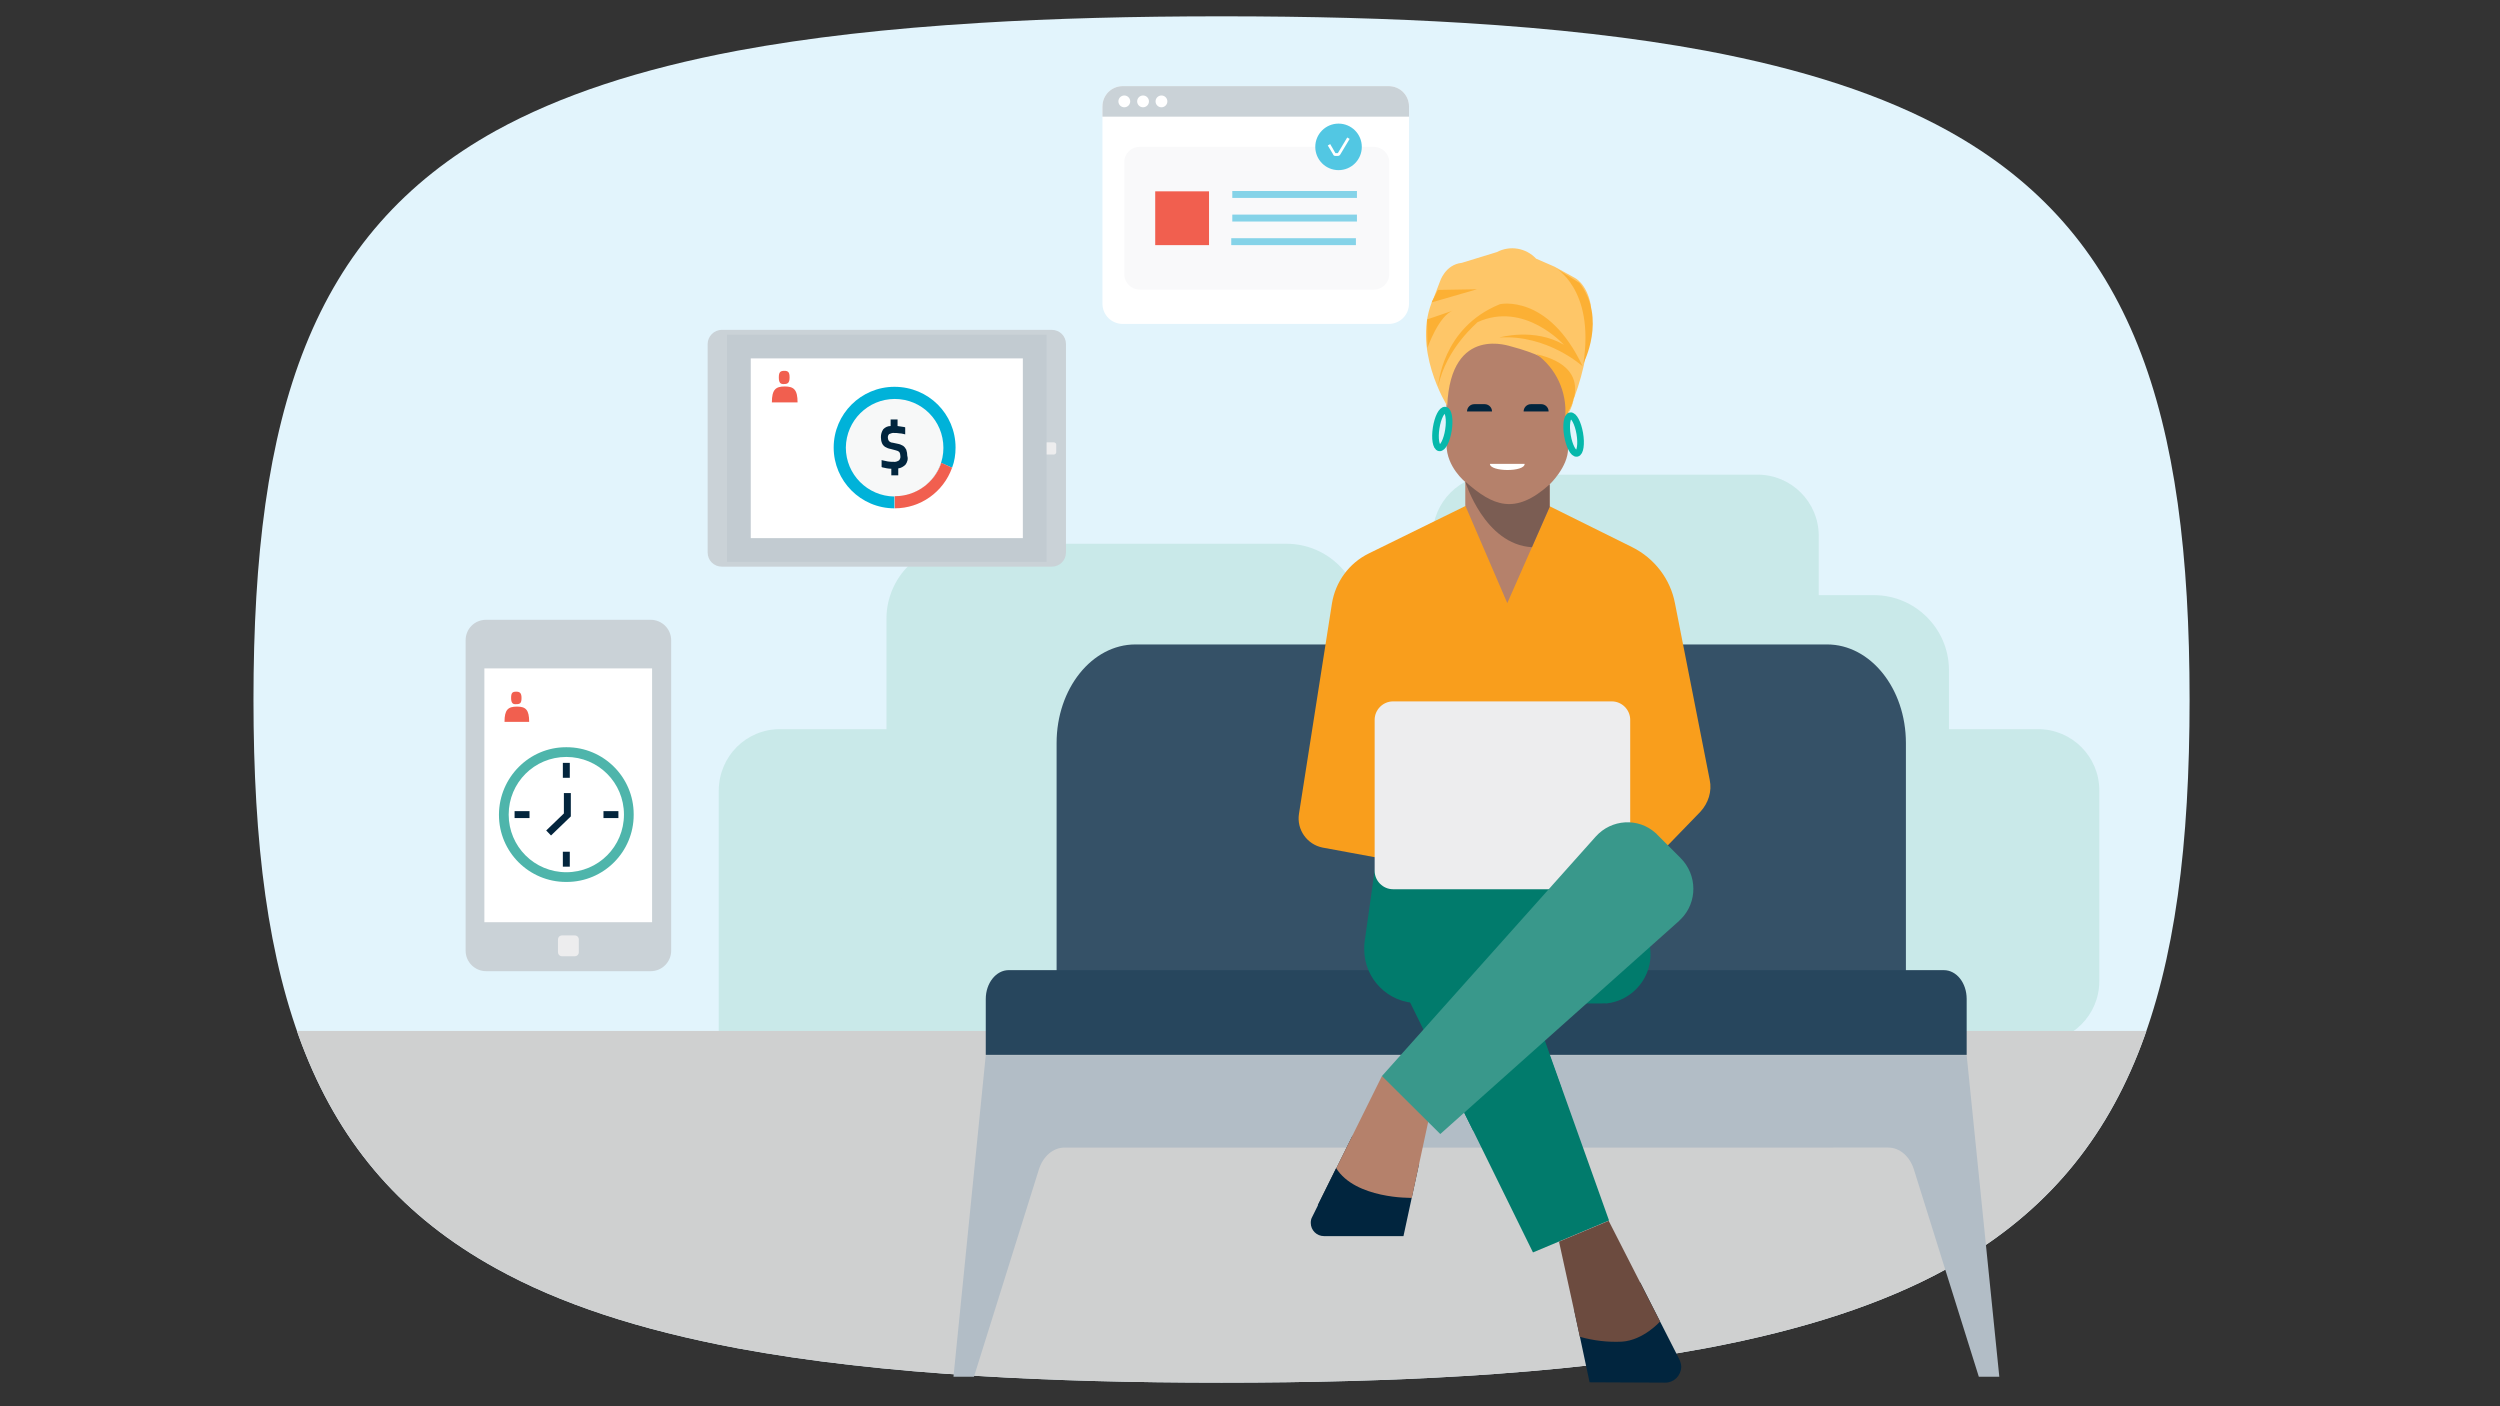 <?xml version="1.0" encoding="utf-8"?>
<!-- Generator: Adobe Illustrator 26.0.3, SVG Export Plug-In . SVG Version: 6.00 Build 0)  -->
<svg version="1.1" id="Layer_1" xmlns="http://www.w3.org/2000/svg" xmlns:xlink="http://www.w3.org/1999/xlink" x="0px" y="0px"
	 viewBox="0 0 720 405" style="enable-background:new 0 0 720 405;" xml:space="preserve">
<rect x="0" y="0" width="720" height="405" fill="#333333" stroke="none"/>
<style type="text/css">
	.st0{fill-rule:evenodd;clip-rule:evenodd;fill:#E5F5FC;}
	.st1{fill-rule:evenodd;clip-rule:evenodd;fill:#555655;}
	.st2{fill-rule:evenodd;clip-rule:evenodd;fill:#42B0D5;}
	.st3{fill-rule:evenodd;clip-rule:evenodd;fill:#EDEDEE;}
	.st4{fill-rule:evenodd;clip-rule:evenodd;fill:#E0E1E0;}
	.st5{fill-rule:evenodd;clip-rule:evenodd;fill:#171617;}
	.st6{fill-rule:evenodd;clip-rule:evenodd;fill:#FFFFFF;}
	.st7{fill-rule:evenodd;clip-rule:evenodd;fill:#D2EAF7;}
	.st8{fill-rule:evenodd;clip-rule:evenodd;fill:#04253C;}
	.st9{fill-rule:evenodd;clip-rule:evenodd;fill:#D0D1CF;}
	.st10{fill-rule:evenodd;clip-rule:evenodd;fill:#69B9DA;}
	.st11{fill-rule:evenodd;clip-rule:evenodd;fill:#DCDBDB;}
	.st12{fill-rule:evenodd;clip-rule:evenodd;fill:#E4F5FD;}
	.st13{fill-rule:evenodd;clip-rule:evenodd;fill:#878383;}
	.st14{fill-rule:evenodd;clip-rule:evenodd;fill:#6D0E0F;}
	.st15{fill-rule:evenodd;clip-rule:evenodd;fill:#DAAD95;}
	.st16{fill-rule:evenodd;clip-rule:evenodd;fill:#07213A;}
	.st17{fill-rule:evenodd;clip-rule:evenodd;fill:#C6977F;}
	.st18{fill-rule:evenodd;clip-rule:evenodd;fill:#8DC751;stroke:#8DC751;stroke-width:1.342;stroke-miterlimit:13.422;}
	.st19{fill:#CAD2D7;}
	.st20{fill:#FFFFFF;}
	.st21{fill:#EDEDEE;}
	.st22{clip-path:url(#SVGID_00000021098961067144676870000010217211122939627165_);}
	.st23{fill:#85D3E8;}
	.st24{clip-path:url(#SVGID_00000122694910253511688900000010075761249015435453_);}
	.st25{fill:#F26A68;}
	.st26{fill:#01253E;}
	.st27{fill:#7ED1E5;}
	.st28{fill:#DBDCDA;}
	.st29{fill:#A2D7E9;}
	.st30{fill:#F26A57;}
	.st31{fill:#E2F4FC;}
	.st32{clip-path:url(#SVGID_00000013876008533514767080000008390579184961561499_);}
	.st33{fill:#C9E9E9;}
	.st34{fill:#00B2D9;}
	.st35{fill:#F7F8F8;}
	.st36{fill:#F15F4F;}
	.st37{fill:none;stroke:#C2CBD1;stroke-width:6.838;stroke-miterlimit:32.195;}
	.st38{fill:#CFD0D0;}
	.st39{fill:#F9F9FA;}
	.st40{fill:#52C7E3;}
	.st41{fill:#355167;}
	.st42{fill:#B2BDC6;}
	.st43{fill:#27465D;}
	.st44{fill:#017B6C;}
	.st45{fill:#F99E1C;}
	.st46{fill:#B5816B;}
	.st47{fill:#6C4B3F;}
	.st48{fill:#FCCBB5;}
	.st49{fill:#39988B;}
	.st50{fill:#7B5D53;}
	.st51{fill:#FEC668;}
	.st52{fill:#FCB034;}
	.st53{fill:none;stroke:#06B8AB;stroke-width:1.912;stroke-miterlimit:32.195;}
	.st54{fill:#4EB5AB;}
	.st55{fill:none;stroke:#03253D;stroke-width:2;stroke-miterlimit:9.951;}
	.st56{fill:#E5F5FC;}
	.st57{clip-path:url(#SVGID_00000088119416768147026200000014239067945863232667_);}
	.st58{fill:#ABE0F7;}
	.st59{fill:#010101;}
	.st60{fill:#3DB6CE;}
	.st61{fill:#73CADB;}
	.st62{fill:#E1E2E1;}
	.st63{fill:#EEAF2E;}
	.st64{fill:#F26423;}
	.st65{fill:#F8A47B;}
	.st66{fill:#DCA58D;}
	.st67{fill:#BC8E7B;}
	.st68{fill:#B65934;}
	.st69{fill:#555554;}
	.st70{fill:#F9B5A2;}
	.st71{fill:none;stroke:#03253D;stroke-width:3;stroke-miterlimit:9.951;}
	.st72{fill:#B5E3EF;}
</style>
<g>
	<path class="st31" d="M421.5,396.3c26.2-1.6,49.3-4.2,69.7-8c28.2-5.3,51.2-12.8,69.7-23c53.2-29.4,69.7-80.8,69.7-163.8
		S614.1,67,560.9,37.6c-18.5-10.2-41.5-17.7-69.7-23c-20.4-3.8-43.5-6.4-69.7-8c-21.2-1.3-44.3-1.9-69.7-1.9
		c-25.3,0-48.5,0.6-69.7,1.9c-26.2,1.6-49.3,4.2-69.7,8c-28.2,5.3-51.2,12.9-69.7,23.1C89.7,67.2,73,118.7,73,201.5
		c0,82.8,16.6,134.3,69.7,163.7c18.5,10.3,41.5,17.8,69.7,23.1c20.4,3.8,43.5,6.4,69.7,8c21.2,1.3,44.3,1.9,69.7,1.9
		C377.2,398.2,400.3,397.6,421.5,396.3z"/>
	<g>
		<defs>
			<path id="SVGID_00000093136643865627785770000007792964293779477938_" d="M421.5,396.3c26.2-1.6,49.3-4.2,69.7-8
				c28.2-5.3,51.2-12.8,69.7-23c53.2-29.4,69.7-80.8,69.7-163.8S614.1,67,560.9,37.6c-18.5-10.2-41.5-17.7-69.7-23
				c-20.4-3.8-43.5-6.4-69.7-8c-21.2-1.3-44.3-1.9-69.7-1.9c-25.3,0-48.5,0.6-69.7,1.9c-26.2,1.6-49.3,4.2-69.7,8
				c-28.2,5.3-51.2,12.9-69.7,23.1C89.7,67.2,73,118.7,73,201.5c0,82.8,16.6,134.3,69.7,163.7c18.5,10.3,41.5,17.8,69.7,23.1
				c20.4,3.8,43.5,6.4,69.7,8c21.2,1.3,44.3,1.9,69.7,1.9C377.2,398.2,400.3,397.6,421.5,396.3z"/>
		</defs>
		<clipPath id="SVGID_00000122689727606931156630000012757551783815368073_">
			<use xlink:href="#SVGID_00000093136643865627785770000007792964293779477938_"  style="overflow:visible;"/>
		</clipPath>
		<g style="clip-path:url(#SVGID_00000122689727606931156630000012757551783815368073_);">
			<path class="st33" d="M224.6,210h362.4c9.7,0,17.6,7.9,17.6,17.6c0,0,0,0,0,0v55c0,9.7-7.9,17.6-17.6,17.6c0,0,0,0,0,0h-380
				v-72.6C207.1,217.8,214.9,210,224.6,210C224.6,210,224.6,210,224.6,210L224.6,210z"/>
			<path class="st33" d="M430.2,136.7h76c9.7,0,17.6,7.9,17.6,17.6v55c0,9.7-7.9,17.6-17.6,17.6h-76c-9.7,0-17.6-7.9-17.6-17.6v-55
				C412.6,144.6,420.5,136.7,430.2,136.7z"/>
			<path class="st33" d="M276.9,156.6h93.6c11.9,0,21.6,9.7,21.6,21.6V246c0,11.9-9.7,21.6-21.6,21.6h-93.6
				c-11.9,0-21.6-9.7-21.6-21.6v-67.8C255.3,166.3,265,156.6,276.9,156.6z"/>
			<path class="st33" d="M446.1,171.4h93.6c11.9,0,21.6,9.7,21.6,21.6v67.8c0,11.9-9.7,21.6-21.6,21.6h-93.6
				c-11.9,0-21.6-9.7-21.6-21.6V193C424.5,181.1,434.2,171.4,446.1,171.4z"/>
			<path class="st33" d="M333.7,181.8h94.2c12,0,21.8,9.7,21.8,21.8c0,0,0,0,0,0v68.3c0,12-9.7,21.8-21.8,21.8c0,0,0,0,0,0h-94.2
				c-12,0-21.8-9.7-21.8-21.8v-68.3C311.9,191.5,321.7,181.8,333.7,181.8L333.7,181.8L333.7,181.8z"/>
			<path class="st19" d="M207.9,95h95c2.3,0,4.1,1.8,4.1,4.1v60c0,2.3-1.8,4.1-4.1,4.1h-95c-2.3,0-4.1-1.8-4.1-4.1v-60
				C203.8,96.9,205.6,95,207.9,95z"/>
			<path class="st20" d="M212.8,99.8H298v58.6h-85.2L212.8,99.8z"/>
			<path class="st26" d="M260.1,129.9c0.1,0.9-0.2,1.8-0.7,2.5v0c-0.6,0.6-1.3,1-2.1,1.1v2h-2v-1.9c-0.9,0-1.7-0.2-2.6-0.4l-0.2-0.1
				v-2l0.4,0.1c0.4,0.1,0.9,0.2,1.4,0.3c0.5,0.1,1.1,0.1,1.6,0.1c0.6,0.1,1.1-0.1,1.6-0.4c0.3-0.3,0.5-0.8,0.4-1.3
				c0-0.4-0.1-0.8-0.3-1.1c-0.3-0.3-0.6-0.4-1-0.5l-1.5-0.4c-0.6-0.1-1.1-0.3-1.6-0.6c-0.4-0.3-0.7-0.6-0.9-1.1
				c-0.2-0.5-0.3-1.1-0.3-1.7c0-0.8,0.2-1.6,0.7-2.3c0.6-0.6,1.3-0.9,2.1-0.9v-1.9h2v1.9c0.7,0.1,1.3,0.2,2,0.3l0.2,0.1v2l-0.4-0.1
				c-0.4-0.1-0.9-0.2-1.3-0.2c-0.5-0.1-1-0.1-1.4-0.1c-0.5-0.1-1,0.1-1.5,0.3c-0.3,0.3-0.4,0.6-0.4,1c0,0.4,0.1,0.7,0.3,1
				c0.3,0.3,0.7,0.5,1.1,0.5l1.4,0.3c0.6,0.1,1.1,0.3,1.6,0.6c0.4,0.3,0.7,0.7,0.9,1.1C260,128.6,260.1,129.3,260.1,129.9
				L260.1,129.9z"/>
			<path class="st34" d="M275.2,128.9c0,2-0.3,4-1,5.8l-3.2-1.4c-1.9,5.7-7.3,9.5-13.3,9.6h-0.1l0,3.5c-9.7,0-17.5-7.9-17.5-17.5
				c0-9.7,7.9-17.5,17.5-17.5C267.4,111.4,275.2,119.2,275.2,128.9L275.2,128.9z"/>
			<path class="st26" d="M255.2,119.4c7.7,0,15,0.3,15,8c0,7.7-6.3,14-14,14c-7.7,0-8.4-6.3-8.4-14"/>
			<path class="st35" d="M260.8,133.8L260.8,133.8c-0.6,0.6-1.3,1-2.1,1.1v2h-2V135c-0.9,0-1.7-0.2-2.6-0.4l-0.2-0.1v-2l0.4,0.1
				c0.4,0.1,0.9,0.2,1.4,0.3c0.5,0.1,1.1,0.1,1.6,0.1c0.6,0.1,1.1-0.1,1.6-0.4c0.3-0.3,0.5-0.8,0.4-1.3c0-0.4-0.1-0.8-0.3-1.1
				c-0.3-0.3-0.6-0.4-1-0.5l-1.5-0.4c-0.6-0.1-1.1-0.3-1.6-0.6c-0.4-0.3-0.7-0.6-0.9-1.1c-0.2-0.5-0.3-1.1-0.3-1.7
				c0-0.8,0.2-1.6,0.7-2.3c0.6-0.6,1.3-0.9,2.1-0.9v-1.9h2v1.9c0.7,0.1,1.3,0.2,2,0.3l0.2,0.1v2l-0.4-0.1c-0.4-0.1-0.9-0.2-1.3-0.2
				c-0.5-0.1-1-0.1-1.4-0.1c-0.5-0.1-1,0.1-1.5,0.3c-0.3,0.3-0.4,0.6-0.4,1c0,0.4,0.1,0.7,0.3,1c0.3,0.3,0.7,0.5,1.1,0.5l1.4,0.3
				c0.6,0.1,1.1,0.3,1.6,0.6c0.4,0.3,0.7,0.7,0.9,1.1c0.2,0.6,0.3,1.2,0.3,1.8C261.6,132.2,261.3,133.1,260.8,133.8L260.8,133.8z
				 M257.7,114.9c-7.7,0-14,6.2-14.1,14c0,7.7,6.2,14,14,14.1h0.1c7.7,0,14-6.3,14-14C271.7,121.1,265.4,114.9,257.7,114.9
				C257.7,114.9,257.7,114.9,257.7,114.9z"/>
			<path class="st36" d="M274.2,134.7c-2.5,7-9.1,11.7-16.5,11.7h0l0-3.5h0.1c6,0,11.4-3.9,13.3-9.6L274.2,134.7z"/>
			<path class="st21" d="M301.4,127.4h2.1c0.4,0,0.7,0.3,0.7,0.7v2.1c0,0.4-0.3,0.7-0.7,0.7h-2.1c-0.4,0-0.7-0.3-0.7-0.7v-2.1
				C300.7,127.7,301,127.4,301.4,127.4L301.4,127.4z"/>
			<path class="st37" d="M212.8,99.8H298v58.6h-85.2L212.8,99.8z"/>
			<path class="st36" d="M224.3,108.7c0-1.5,0.4-1.9,1.6-1.9c1.1,0,1.5,0.4,1.5,1.9c0,1.5-0.5,1.9-1.5,1.9
				C224.8,110.7,224.3,110.3,224.3,108.7L224.3,108.7z M222.3,115.9c0-3.7,1.1-4.6,3.7-4.6c2.6,0,3.7,0.9,3.7,4.6L222.3,115.9z"/>
			<path class="st38" d="M73.7,296.9h550.6v124.2H73.7V296.9z"/>
			<path class="st20" d="M405.8,30.7v56.7c0,3.3-2.6,5.9-5.9,5.9h-76.5c-3.3,0-5.9-2.6-5.9-5.9V30.7c0-3.3,2.6-5.9,5.9-5.9h76.5
				C403.2,24.8,405.8,27.4,405.8,30.7z"/>
			<path class="st19" d="M317.5,33.6v-2.9c0-3.3,2.6-5.9,5.9-5.9h76.5c3.3,0,5.9,2.6,5.9,5.9v2.9"/>
			<circle class="st20" cx="323.8" cy="29.2" r="1.7"/>
			<circle class="st20" cx="329.2" cy="29.2" r="1.7"/>
			<circle class="st20" cx="334.5" cy="29.2" r="1.7"/>
			<path class="st19" d="M140,178.5h47.4c3.2,0,5.9,2.6,5.9,5.9v89.4c0,3.2-2.6,5.9-5.9,5.9H140c-3.2,0-5.9-2.6-5.9-5.9v-89.4
				C134.1,181.1,136.7,178.5,140,178.5z"/>
			<path class="st20" d="M139.5,192.5h48.3v73.1h-48.3V192.5z"/>
			<path class="st21" d="M161.9,269.4h3.6c0.7,0,1.2,0.5,1.2,1.2c0,0,0,0,0,0v3.6c0,0.7-0.5,1.2-1.2,1.2h-3.6
				c-0.7,0-1.2-0.5-1.2-1.2c0,0,0,0,0,0v-3.6C160.7,269.9,161.2,269.4,161.9,269.4L161.9,269.4z"/>
			<path class="st36" d="M147.2,201c0-1.5,0.4-1.8,1.5-1.8c1,0,1.5,0.4,1.5,1.8c0,1.5-0.4,1.8-1.5,1.8
				C147.7,202.9,147.2,202.5,147.2,201z M145.3,207.9c0-3.5,1-4.4,3.6-4.4c2.5,0,3.5,0.9,3.5,4.4H145.3z"/>
			<path class="st20" d="M164.1,238.1h-2.3c-0.4,0-0.8-0.2-1.1-0.5l-5.2-6.7l2.1-1.6l4.8,6.2h0.9l7.9-12.9l2.3,1.4l-8.3,13.6
				C165,237.8,164.6,238.1,164.1,238.1z"/>
			<path class="st39" d="M328.2,42.3h67.5c2.4,0,4.4,2,4.4,4.4V79c0,2.4-2,4.4-4.4,4.4h-67.5c-2.4,0-4.4-2-4.4-4.4V46.7
				C323.8,44.2,325.8,42.3,328.2,42.3z"/>
			<circle class="st40" cx="385.5" cy="42.3" r="6.7"/>
			<path class="st20" d="M384.5,44.9h0.8c0.3,0,0.5-0.1,0.7-0.4l2.7-4.5l-0.7-0.4l-2.7,4.5h-0.7l-1.5-2.6l-0.7,0.4l1.5,2.5
				C384,44.7,384.2,44.9,384.5,44.9z"/>
			<rect x="332.7" y="55.1" class="st36" width="15.5" height="15.5"/>
			<rect x="354.9" y="55" class="st23" width="35.9" height="2"/>
			<rect x="354.9" y="61.8" class="st23" width="35.9" height="2"/>
			<rect x="354.6" y="68.6" class="st23" width="35.9" height="2"/>
		</g>
	</g>
	<g>
		<path class="st41" d="M304.3,282.8V214c0-15.7,10.2-28.4,22.7-28.4h199.2c12.5,0,22.7,12.7,22.7,28.4v68.7"/>
		<path class="st42" d="M575.8,396.5h-5.9l-18.7-59.7c-1.2-3.8-4.1-6.3-7.4-6.3H306.6c-3.3,0-6.2,2.5-7.4,6.3l-18.7,59.7h-5.9
			l9.3-92.6h282.5L575.8,396.5z"/>
		<path class="st43" d="M283.9,303.8v-16.1c0-4.6,3-8.3,6.6-8.3h269.3c3.7,0,6.6,3.7,6.6,8.3v16.1"/>
		<path class="st44" d="M458.1,280.9l-49.7,8c-8.6,0-15.5-7-15.5-15.5c0-0.7,0-1.4,0.1-2.1l3.8-27h75.7L458.1,280.9z"/>
		<path class="st44" d="M461.2,289H449l23.5-44.6l2.8,29.2c0.7,7.7-5,14.6-12.7,15.4C462.1,288.9,461.7,289,461.2,289L461.2,289z"/>
		<path class="st45" d="M446.3,145.8l23.8,11.8c6.4,3.2,11,9.2,12.3,16.2l10,50.8c0.7,3.3-0.4,6.7-2.7,9.2l-15.9,16.4l-6.6-6.2
			l-61.3,1.6l-0.6,3l-24.4-4.5c-4.5-0.9-7.5-5.2-6.8-9.7l9.5-60.6c1-6.2,4.9-11.6,10.6-14.4l27.9-13.7"/>
		<path class="st26" d="M404.2,356h-22.9c-2.1,0-3.8-1.7-3.8-3.8c0-0.6,0.1-1.2,0.4-1.7l11.6-23.4l19.2,8L404.2,356z"/>
		<path class="st46" d="M413,315.3l-6.4,29.7h-26l17.4-35.1L413,315.3z"/>
		<path class="st26" d="M457.8,398.1l21.8,0.1c2.5,0,4.5-2,4.6-4.5c0-0.7-0.2-1.4-0.5-2.1l-11.3-22.2l-19,8L457.8,398.1z"/>
		<path class="st44" d="M441.5,360.7l21.9-9.2l-35.4-99.2L395,266.1L441.5,360.7L441.5,360.7z"/>
		<path class="st44" d="M444.8,299.8l-23.1,20.7l2.6,5.2l25.5-12"/>
		<path class="st47" d="M463.3,351.6l-14.3,6L455,385c3.9,1.1,8,1.6,12.1,1.4c6.2-0.4,11-5.8,11-5.8L463.3,351.6z"/>
		<path class="st26" d="M406.5,345c0,0-16.2,0.3-21.7-8.6l-5.3,10.7L406.5,345z"/>
		<path class="st48" d="M408.6,231.6l16.2,2.4c1,0.1,1.9,0.5,2.7,1.1l6.9,5.3c1.4,1.1,1.7,3.2,0.6,4.6c0,0,0,0-0.1,0.1l-5.2,6.5
			c-1.3,1.6-3.5,2.2-5.4,1.5l-18.8-6.7L408.6,231.6z"/>
		<path class="st21" d="M401.2,202h63c2.9,0,5.3,2.4,5.3,5.3v43.5c0,2.9-2.4,5.3-5.3,5.3h-63c-2.9,0-5.3-2.4-5.3-5.3v-43.5
			C395.9,204.4,398.3,202,401.2,202z"/>
		<path class="st49" d="M414.8,326.6L398,309.9l61.6-69c4.5-5,12.2-5.5,17.2-1c0.2,0.1,0.3,0.3,0.5,0.5l6.7,6.7
			c4.9,4.9,4.9,12.8,0.1,17.6c-0.2,0.2-0.4,0.3-0.5,0.5L414.8,326.6z"/>
		<path class="st46" d="M451.5,98.5c0,0,0.1,29.4,0.1,30.7c0,5.3-5.3,10.3-5.3,10.3v6.5l-12.2,27.7L422,145.6v-6.8
			c0,0-5.4-4.3-5.4-10.7l-0.1-30.8L451.5,98.5z"/>
		<path class="st26" d="M422.5,118.5c0-1.1,0.9-2.1,2.1-2.1h3c1.1,0,2.1,0.9,2.1,2.1 M438.8,118.5c0-1.1,0.9-2.1,2.1-2.1h3
			c1.1,0,2.1,0.9,2.1,2.1"/>
		<path class="st50" d="M446.3,139.5v6.5l-5.1,11.6c-13.7-0.8-19.2-18.9-19.2-18.9C429.9,145.7,436.3,148.5,446.3,139.5"/>
		<path class="st20" d="M439.1,133.6h-10C429.1,135.9,439.1,136,439.1,133.6"/>
		<path class="st51" d="M416.8,116.9c0,0-10.6-16.8-3.9-31.1l1.8-4.7c0,0,1.5-4.9,6.3-5.4l10.1-3.1c3.8-2,8.4-1.2,11.3,1.9l5.3,2.3
			l5.8,3.2c0,0,3.4,1.6,4.6,7.6c0,0,0.6,17-7.2,32.6c0,0,11.3-13.3-15.6-20.4C435.3,99.9,417.8,93.1,416.8,116.9L416.8,116.9z"/>
		<path class="st52" d="M414.2,111.3c0,0,0.9-16.9,17.8-23.7c0,0,13.9-3.1,23.8,17.9c0,0-10.1-9.2-24-8.3c0,0,10.1-2.9,18.6,2.1
			c0,0-11.4-12.7-24.9-6.5C425.7,92.8,416.5,100.1,414.2,111.3L414.2,111.3z M411.1,100.2c0,0,3.3-9.5,7.5-10.8l-7.6,2.6
			L411.1,100.2z M412.3,87.1l13.1-3.8l-11.3,0.2L412.3,87.1L412.3,87.1z M447.6,76.9c0,0,11.8,6.1,8.4,27.8c0,0,6.8-13-1.1-23.2
			L447.6,76.9z"/>
		<path class="st52" d="M442.5,102c5.7,4.1,8.8,10.9,8.3,17.9C450.9,119.9,461,106.3,442.5,102L442.5,102z"/>
		
			<ellipse transform="matrix(0.152 -0.988 0.988 0.152 230.294 515.405)" class="st53" cx="415.6" cy="123.4" rx="5.5" ry="1.8"/>
		<ellipse transform="matrix(0.986 -0.169 0.169 0.986 -14.634 78.165)" class="st53" cx="453" cy="125.3" rx="1.8" ry="5.5"/>
	</g>
</g>
<g>
	<path class="st54" d="M163,215.2h0.2c10.6,0,19.3,8.6,19.3,19.3v0.2c0,10.6-8.6,19.3-19.3,19.3H163c-10.6,0-19.3-8.6-19.3-19.3
		v-0.2C143.8,223.9,152.4,215.2,163,215.2z"/>
	<path class="st20" d="M163.1,218L163.1,218c9.2,0,16.6,7.4,16.6,16.6l0,0c0,9.2-7.4,16.6-16.6,16.6l0,0c-9.2,0-16.6-7.4-16.6-16.6
		l0,0C146.5,225.4,153.9,218,163.1,218z"/>
	<path class="st55" d="M163.4,228.4v6.3l-5.4,5.2 M163.1,245.3v4.3 M163.1,219.7v4.3 M173.8,234.6h4.3 M148.2,234.6h4.3"/>
</g>
</svg>
